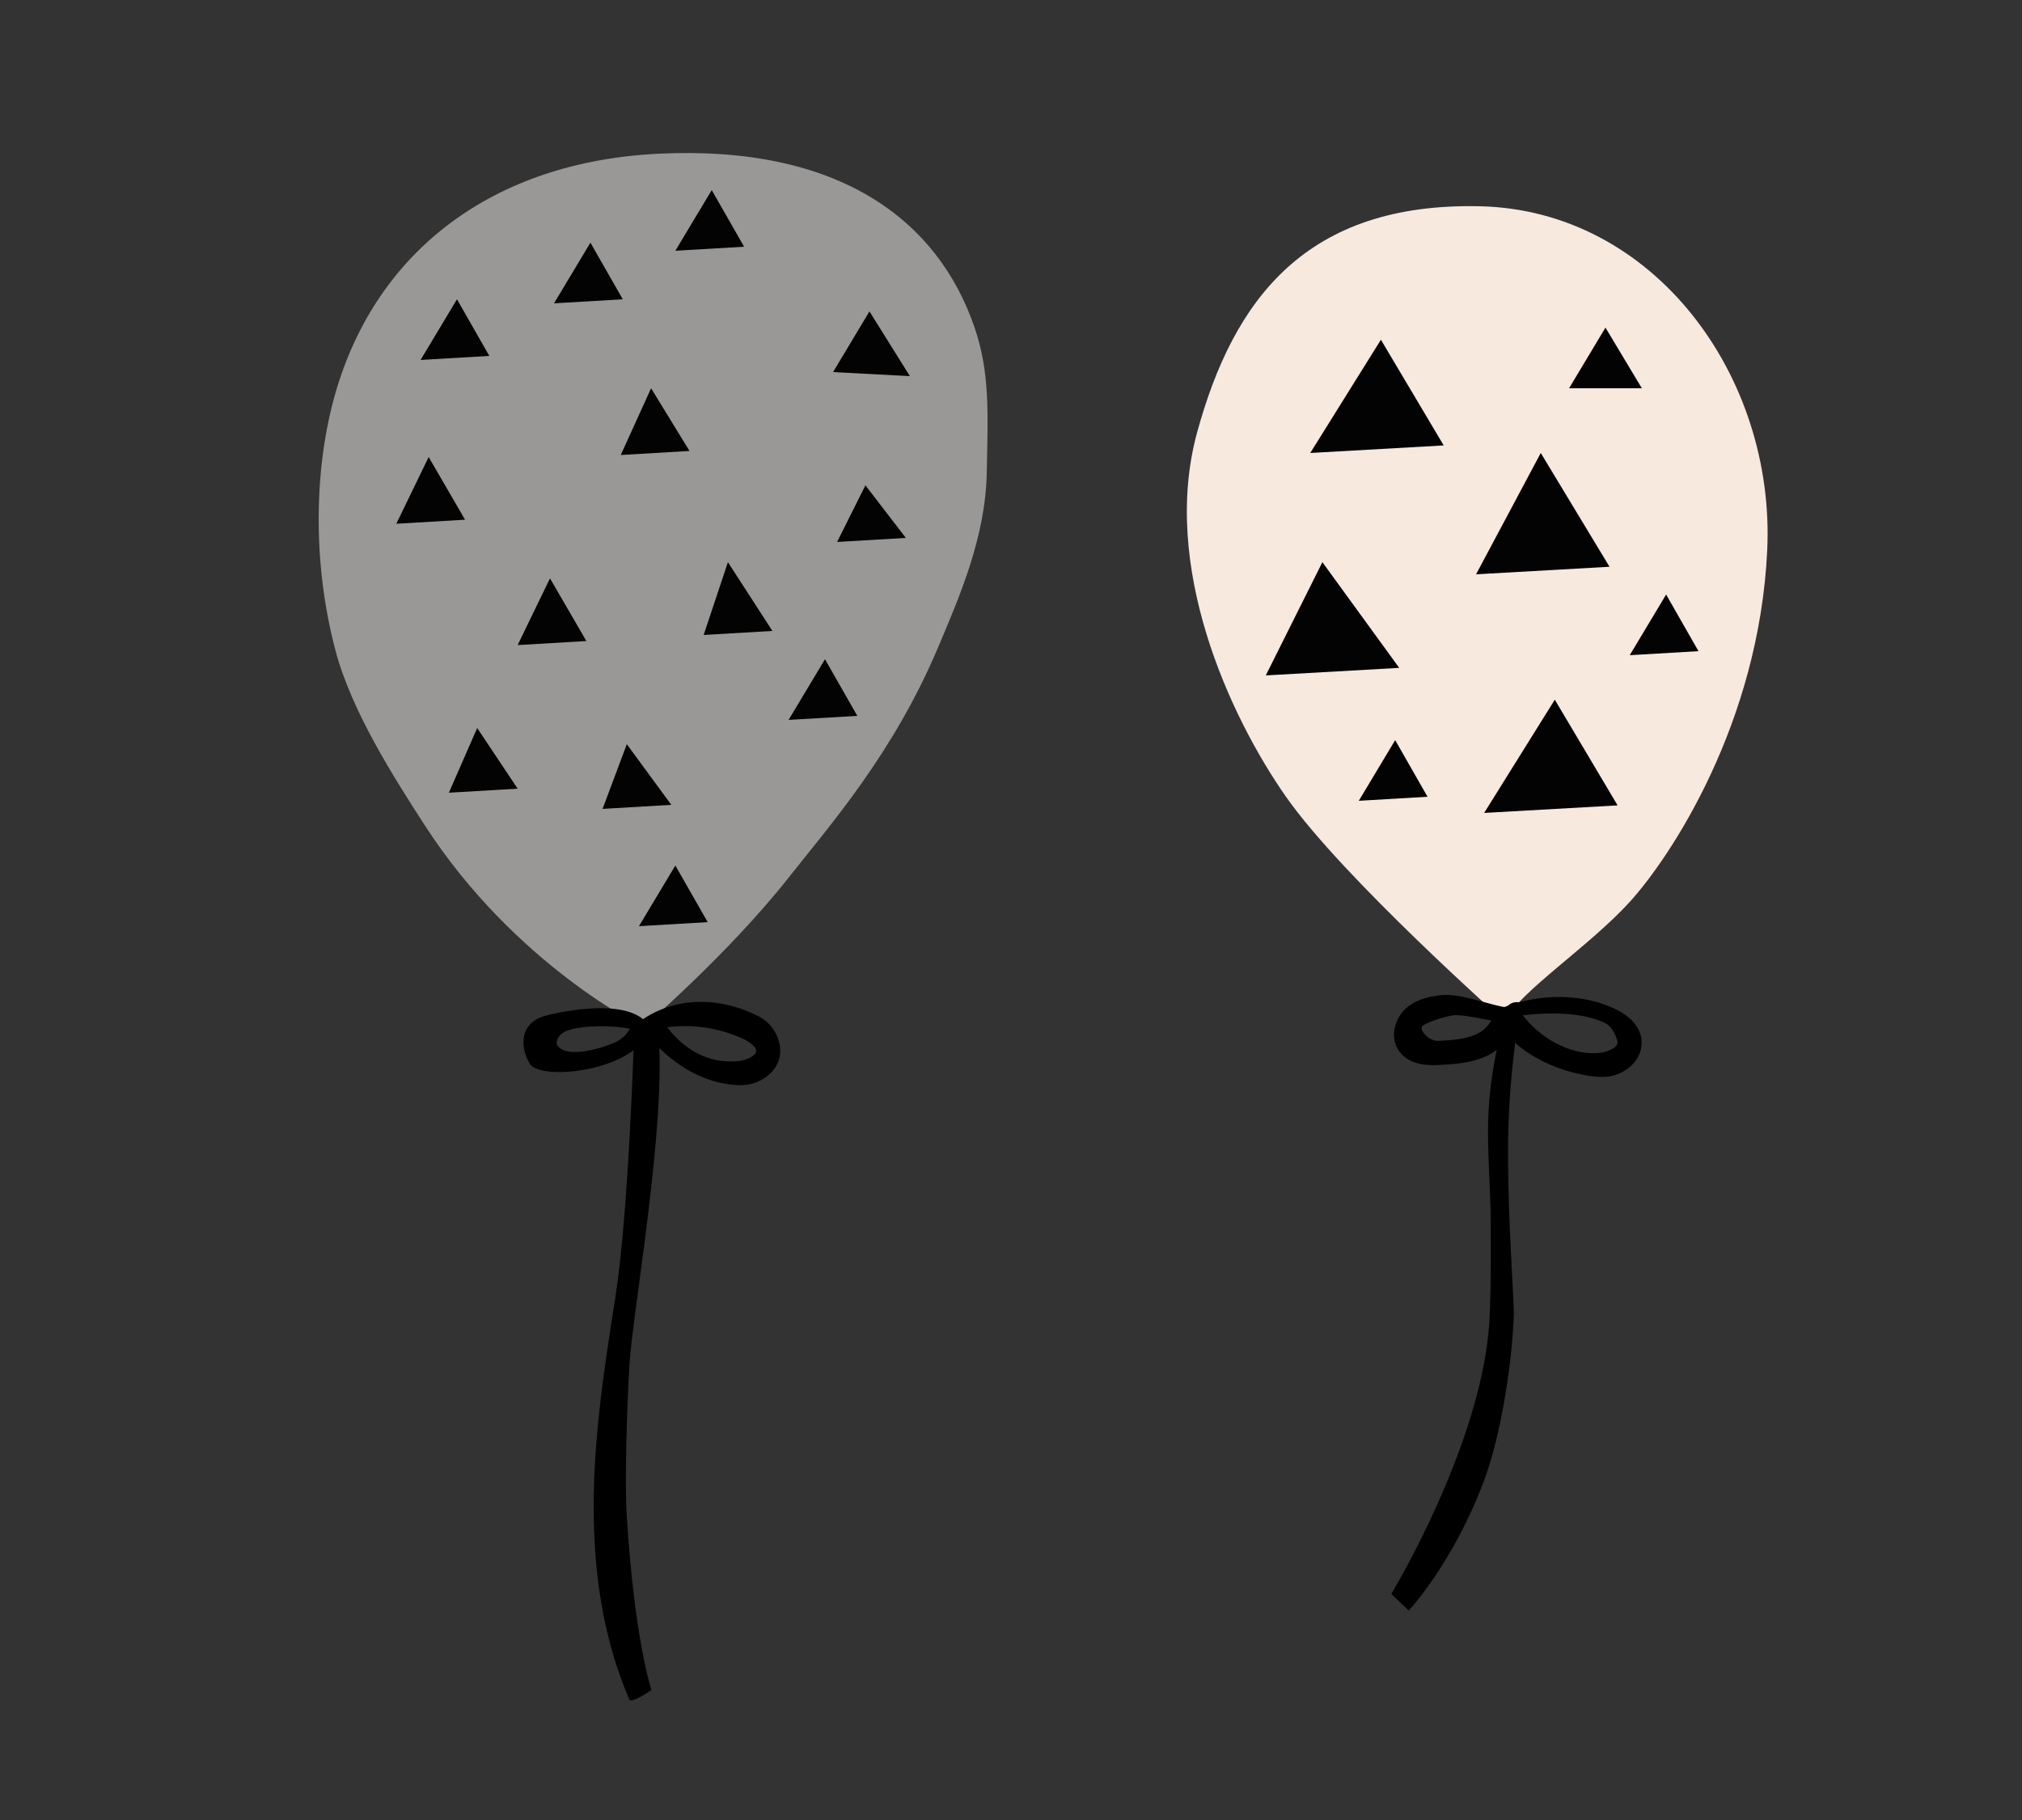 <?xml version="1.0" encoding="UTF-8"?> <svg xmlns="http://www.w3.org/2000/svg" width="500" height="450" viewBox="0 0 500 450"><rect x="0" y="0" width="500" height="450" fill="#333333" stroke="none"/><defs><style> .cls-1 { fill: #999896; } .cls-2 { fill: #f7e9de; } .cls-3 { fill: #030303; } </style></defs><title>main_community</title><g id="menu"><path class="cls-1" d="M159,254s-31.635-15.381-54-50c-7.5-11.611-18-28-22-43-5.859-21.973-5.323-45.682,0-64,10.108-34.785,38.732-57.035,80-59,44.373-2.113,68.9,16.327,78,43,3.821,11.2,3.3,21.217,3,36-.318,15.91-6.813,30.712-12,43-11.115,26.329-26.773,44.046-37,57C180,236,159,254,159,254Z"></path><path class="cls-2" d="M372,252.5S332,217,318,197s-31-57-22-90,27-57,70-56,73,42,71,85-24,76-34,87S376,245,372,252.5Z"></path><g><path d="M160,256c-5,9-26.383,11.246-29,7-2.184-3.539-3-10,3.92-11.859C138.152,250.272,153,247,159,252c9-6,19.688-5.081,28-1a9.94,9.94,0,0,1,5.942,8.7c.095,5.068-4.981,8.773-10.078,8.613C173,268,165.466,262.168,160,256Zm5-2c4.665,6.077,10.729,8.961,17.347,8.374,2.208-.193,4.662-1.331,4.638-2.566-.015-.842-1.207-1.966-3.036-2.865A34.26,34.26,0,0,0,165,254Zm-16.284-.254a41.873,41.873,0,0,0-4.717.266c-1.738.2-3.906.568-5.255,1.7-.866.724-1.324,2.059-.933,2.7,2.189,3.59,11.662.582,14.42-.754a8.006,8.006,0,0,0,3.541-3.311A41.766,41.766,0,0,0,148.716,253.746Z"></path><path d="M155.62,420.215c-11.737-27.3-9.564-57.471-5.891-83.387.755-5.336,1.6-10.756,2.427-16,3.379-21.552,4.651-65.581,4.651-65.581s5.759-2.243,5.927-.6c2.3,22.51-6.407,70.359-7.107,83.019C155,349,154.452,366.243,155,375c1.92,30.664,6.094,42.861,6.094,42.861S156.1,421.343,155.62,420.215Z"></path><path d="M373.251,256.369a14.331,14.331,0,0,1-5.425,4.62c-3.826,1.854-7.969,2.1-11.623,2.309-2.151.124-7.85.455-10.468-3.788-2.181-3.539-.605-8.066,2.179-10.4,2.57-2.151,5.846-2.759,8.412-3.049,4.6-.52,11.119,2.124,15.674,2.937,8.557-3.285,19.26-3.514,27.571.567,4.046,1.985,6.308,4.862,6.367,8.1.1,5.067-4.983,8.821-10.078,8.612C389,266,378.718,262.538,373.251,256.369Zm3.324-5.335c4.666,6.077,12.151,9.9,18.768,9.312,2.208-.194,4.662-1.331,4.638-2.567-.015-.842-1.153-3.883-2.981-4.779C391.362,250.232,383.132,250.25,376.575,251.034ZM360,251c-1.572,0-6.909,1.55-8.261,2.681-.864.723,1.267,3.83,4.117,3.67,3.251-.191,6.613-.387,9.372-1.723a8.011,8.011,0,0,0,3.54-3.312C366.433,251.917,362.362,251,360,251Z"></path><path d="M344.037,394.1s23.03-37.9,24.329-68.717c.332-7.865.293-15.922.255-23.713-.034-6.984-.849-17.559-.621-24.668.326-10.132,1.966-16.826,4.123-26.865a2.982,2.982,0,0,1,3.539-2.287c.759.163-2.224,13.942-2.662,31.152-.491,19.273,1.5,42.4,1.319,46.632-.487,11.554-3.082,29-7.319,40.368-7.625,20.467-18.648,32.207-18.648,32.207Z"></path></g><polygon class="cls-3" points="175 228 158 229 167 214 175 228"></polygon><polygon class="cls-3" points="166 199 149 200 155 184 166 199"></polygon><polygon class="cls-3" points="128 195 111 196 118 180 128 195"></polygon><polygon class="cls-3" points="145 158.5 128 159.5 136 143 145 158.5"></polygon><polygon class="cls-3" points="191 156 174 157 180 139 191 156"></polygon><polygon class="cls-3" points="212 177 195 178 204 163 212 177"></polygon><polygon class="cls-3" points="353 197 336 198 345 183 353 197"></polygon><polygon class="cls-3" points="420 161 403 162 412 147 420 161"></polygon><polygon class="cls-3" points="406 96 388 96 397 81 406 96"></polygon><polygon class="cls-3" points="224 133 207 134 214 120 224 133"></polygon><polygon class="cls-3" points="225 93 206 92 215 77 225 93"></polygon><polygon class="cls-3" points="170.5 111.5 153.5 112.5 161 96 170.5 111.5"></polygon><polygon class="cls-3" points="115 128.5 98 129.5 106 113 115 128.5"></polygon><polygon class="cls-3" points="121 88 104 89 113 74 121 88"></polygon><polygon class="cls-3" points="154 74 137 75 146 60 154 74"></polygon><polygon class="cls-3" points="184 61 167 62 176 47 184 61"></polygon><polygon class="cls-3" points="357 110.133 324 112 341.471 84 357 110.133"></polygon><polygon class="cls-3" points="398 140.133 365 142 381 112 398 140.133"></polygon><polygon class="cls-3" points="400 199.133 367 201 384.471 173 400 199.133"></polygon><polygon class="cls-3" points="346 165.133 313 167 327 139 346 165.133"></polygon></g></svg> 